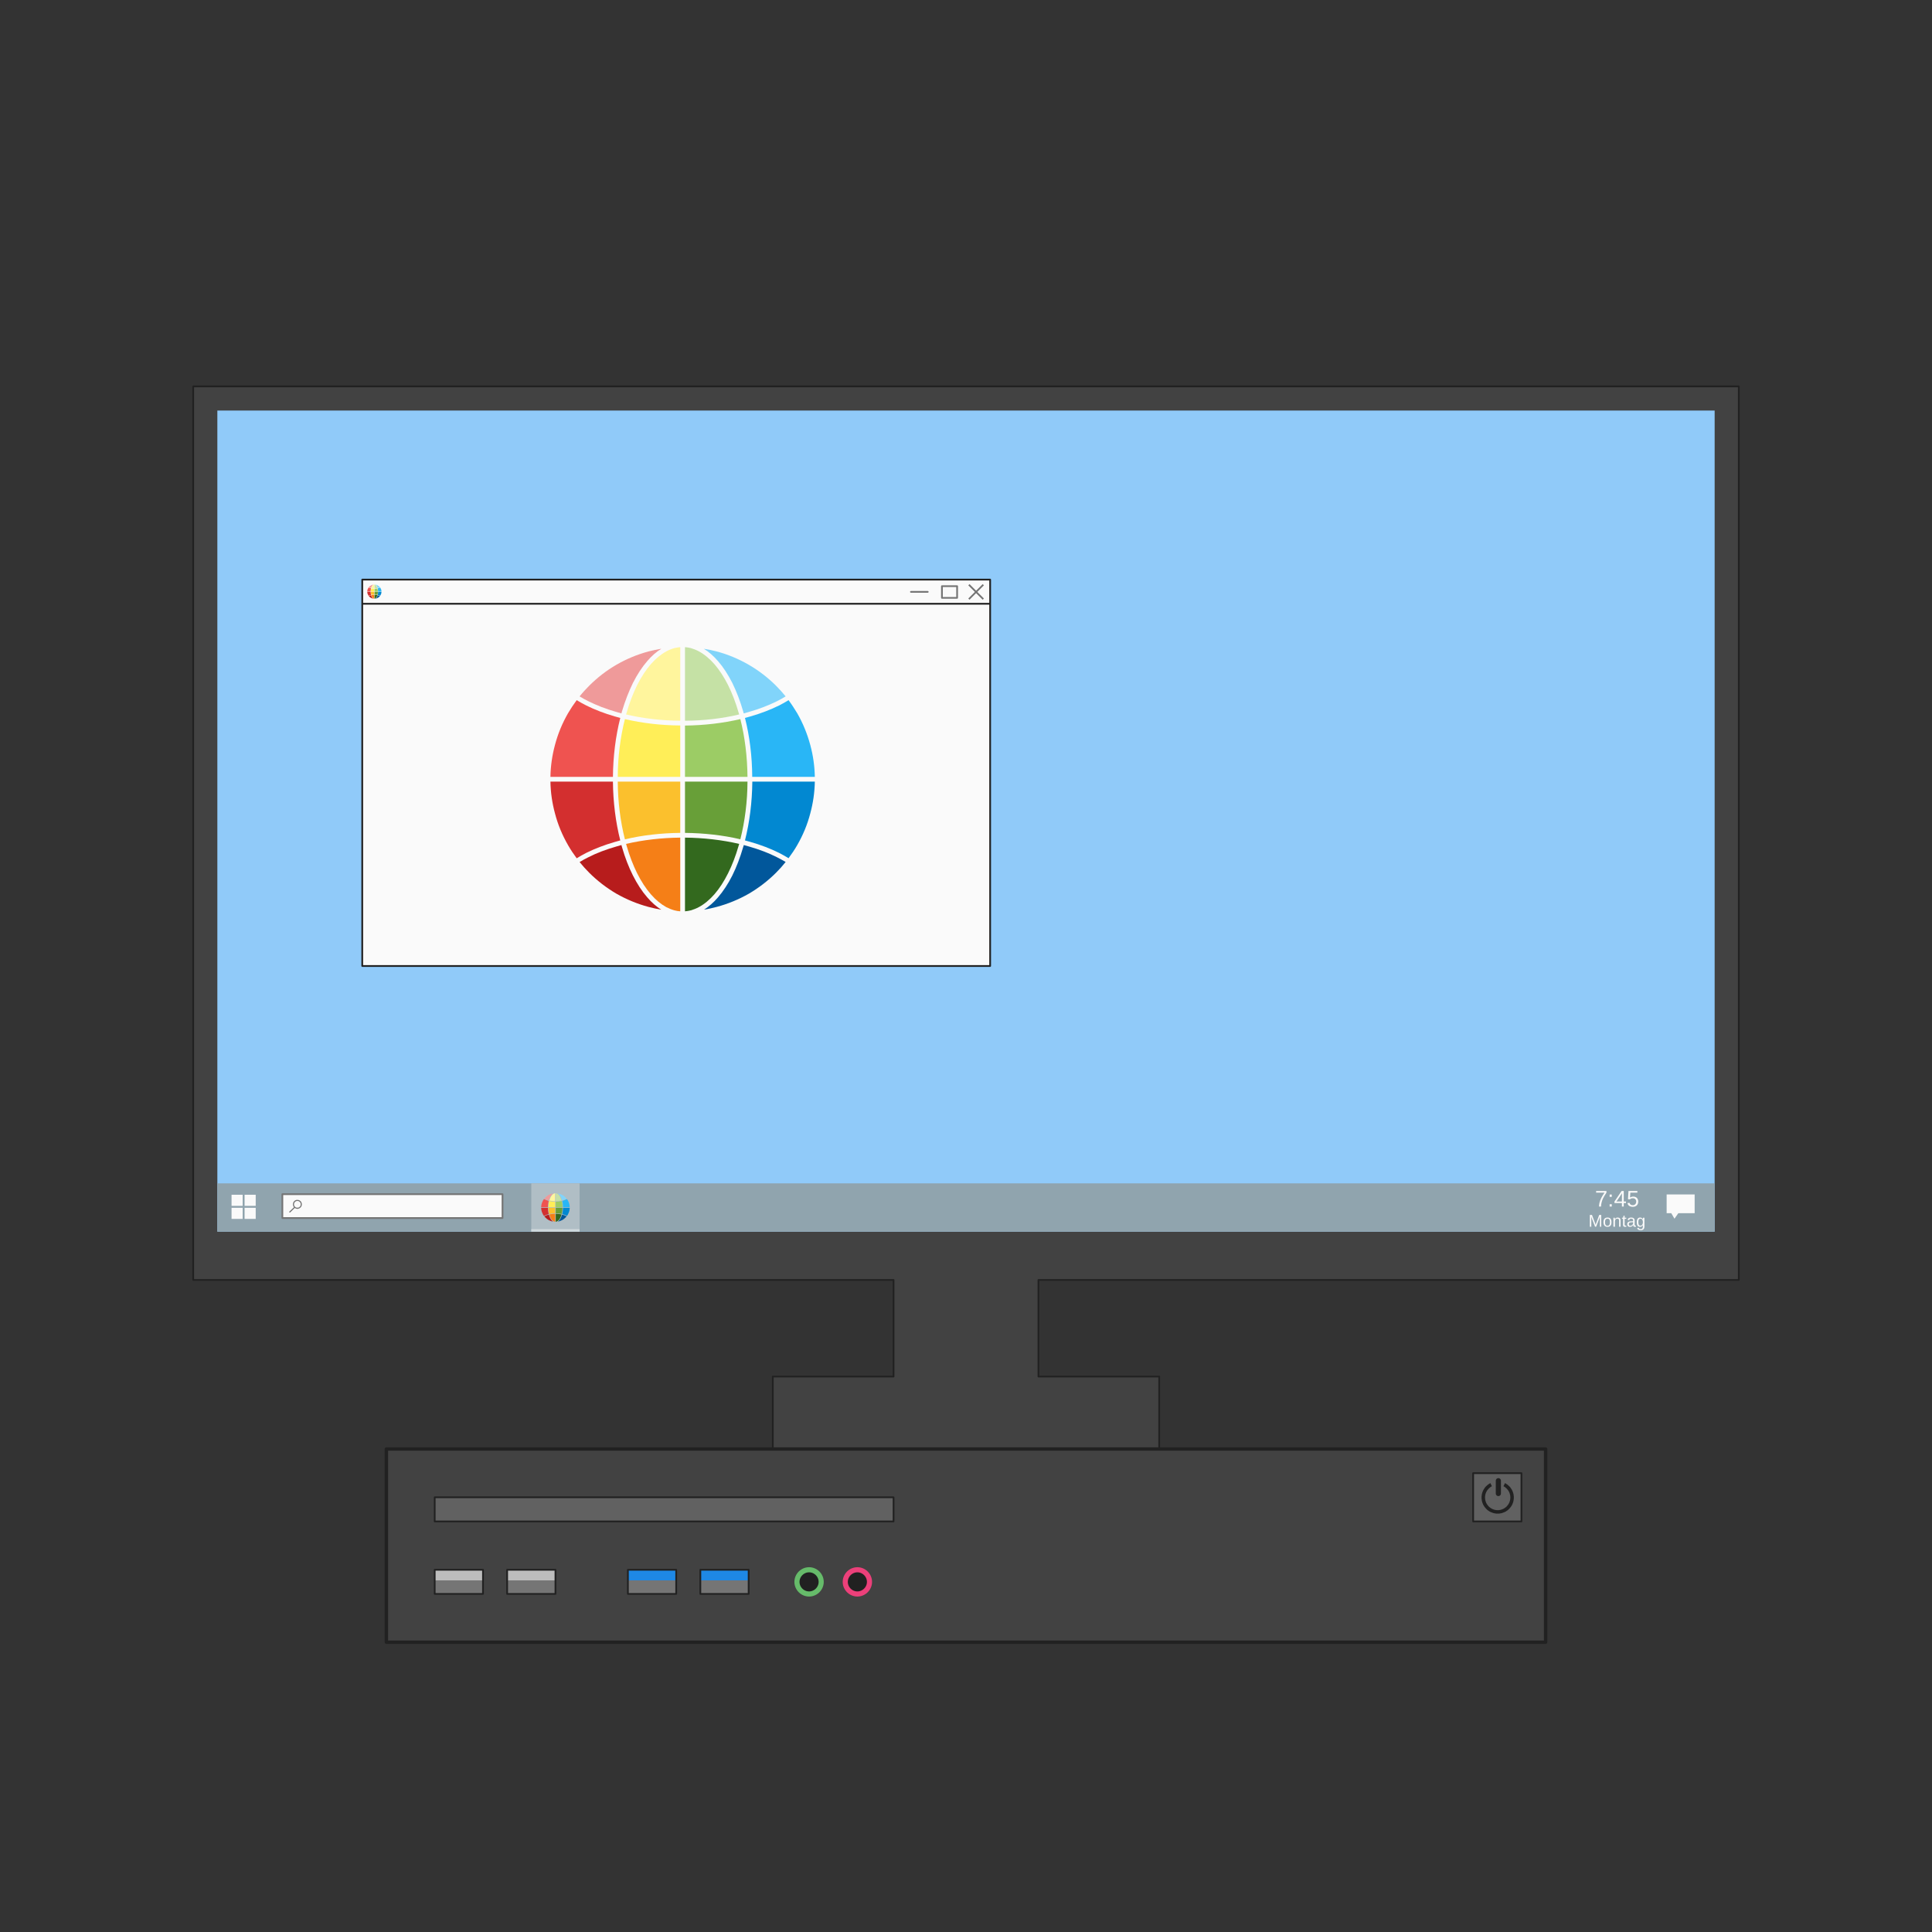 <?xml version="1.0" encoding="UTF-8"?>
<!DOCTYPE svg PUBLIC "-//W3C//DTD SVG 1.1//EN" "http://www.w3.org/Graphics/SVG/1.1/DTD/svg11.dtd">
<svg version="1.2" width="200mm" height="200mm" viewBox="0 0 20000 20000" preserveAspectRatio="xMidYMid" fill-rule="evenodd" stroke-width="28.222" stroke-linejoin="round" xmlns="http://www.w3.org/2000/svg" xmlns:ooo="http://xml.openoffice.org/svg/export" xmlns:xlink="http://www.w3.org/1999/xlink" xmlns:presentation="http://sun.com/xmlns/staroffice/presentation" xmlns:smil="http://www.w3.org/2001/SMIL20/" xmlns:anim="urn:oasis:names:tc:opendocument:xmlns:animation:1.0" xml:space="preserve">
 <rect x="0" y="0" width="20000" height="20000" fill="#333333" stroke="none"/>
 <defs class="ClipPathGroup">
  <clipPath id="presentation_clip_path" clipPathUnits="userSpaceOnUse">
   <rect x="0" y="0" width="20000" height="20000"/>
  </clipPath>
  <clipPath id="presentation_clip_path_shrink" clipPathUnits="userSpaceOnUse">
   <rect x="20" y="20" width="19960" height="19960"/>
  </clipPath>
 </defs>
 <defs class="TextShapeIndex">
  <g ooo:slide="id1" ooo:id-list="id3 id4 id5 id6 id7 id8 id9 id10 id11 id12 id13 id14 id15 id16 id17 id18 id19 id20 id21 id22 id23 id24 id25 id26 id27 id28 id29 id30 id31 id32 id33 id34 id35 id36 id37 id38 id39 id40 id41 id42 id43 id44 id45 id46 id47 id48 id49 id50 id51 id52"/>
 </defs>
 <defs class="EmbeddedBulletChars">
  <g id="bullet-char-template-57356" transform="scale(0,-0)">
   <path d="M 580,1141 L 1163,571 580,0 -4,571 580,1141 Z"/>
  </g>
  <g id="bullet-char-template-57354" transform="scale(0,-0)">
   <path d="M 8,1128 L 1137,1128 1137,0 8,0 8,1128 Z"/>
  </g>
  <g id="bullet-char-template-10146" transform="scale(0,-0)">
   <path d="M 174,0 L 602,739 174,1481 1456,739 174,0 Z M 1358,739 L 309,1346 659,739 1358,739 Z"/>
  </g>
  <g id="bullet-char-template-10132" transform="scale(0,-0)">
   <path d="M 2015,739 L 1276,0 717,0 1260,543 174,543 174,936 1260,936 717,1481 1274,1481 2015,739 Z"/>
  </g>
  <g id="bullet-char-template-10007" transform="scale(0,-0)">
   <path d="M 0,-2 C -7,14 -16,27 -25,37 L 356,567 C 262,823 215,952 215,954 215,979 228,992 255,992 264,992 276,990 289,987 310,991 331,999 354,1012 L 381,999 492,748 772,1049 836,1024 860,1049 C 881,1039 901,1025 922,1006 886,937 835,863 770,784 769,783 710,716 594,584 L 774,223 C 774,196 753,168 711,139 L 727,119 C 717,90 699,76 672,76 641,76 570,178 457,381 L 164,-76 C 142,-110 111,-127 72,-127 30,-127 9,-110 8,-76 1,-67 -2,-52 -2,-32 -2,-23 -1,-13 0,-2 Z"/>
  </g>
  <g id="bullet-char-template-10004" transform="scale(0,-0)">
   <path d="M 285,-33 C 182,-33 111,30 74,156 52,228 41,333 41,471 41,549 55,616 82,672 116,743 169,778 240,778 293,778 328,747 346,684 L 369,508 C 377,444 397,411 428,410 L 1163,1116 C 1174,1127 1196,1133 1229,1133 1271,1133 1292,1118 1292,1087 L 1292,965 C 1292,929 1282,901 1262,881 L 442,47 C 390,-6 338,-33 285,-33 Z"/>
  </g>
  <g id="bullet-char-template-9679" transform="scale(0,-0)">
   <path d="M 813,0 C 632,0 489,54 383,161 276,268 223,411 223,592 223,773 276,916 383,1023 489,1130 632,1184 813,1184 992,1184 1136,1130 1245,1023 1353,916 1407,772 1407,592 1407,412 1353,268 1245,161 1136,54 992,0 813,0 Z"/>
  </g>
  <g id="bullet-char-template-8226" transform="scale(0,-0)">
   <path d="M 346,457 C 273,457 209,483 155,535 101,586 74,649 74,723 74,796 101,859 155,911 209,963 273,989 346,989 419,989 480,963 531,910 582,859 608,796 608,723 608,648 583,586 532,535 482,483 420,457 346,457 Z"/>
  </g>
  <g id="bullet-char-template-8211" transform="scale(0,-0)">
   <path d="M -4,459 L 1135,459 1135,606 -4,606 -4,459 Z"/>
  </g>
  <g id="bullet-char-template-61548" transform="scale(0,-0)">
   <path d="M 173,740 C 173,903 231,1043 346,1159 462,1274 601,1332 765,1332 928,1332 1067,1274 1183,1159 1299,1043 1357,903 1357,740 1357,577 1299,437 1183,322 1067,206 928,148 765,148 601,148 462,206 346,322 231,437 173,577 173,740 Z"/>
  </g>
 </defs>
 <g>
  <g id="id2" class="Master_Slide">
   <g id="bg-id2" class="Background"/>
   <g id="bo-id2" class="BackgroundObjects"/>
  </g>
 </g>
 <g class="SlideGroup">
  <g>
   <g id="container-id1">
    <g id="id1" class="Slide" clip-path="url(#presentation_clip_path)">
     <g class="Page">
      <g class="com.sun.star.drawing.PolyPolygonShape">
       <g id="id3">
        <rect class="BoundingBox" stroke="none" fill="none" x="1991" y="3990" width="16019" height="11020"/>
        <path fill="rgb(66,66,66)" stroke="none" d="M 2000,13250 L 2000,4000 18000,4000 18000,13250 10750,13250 10750,14250 12000,14250 12000,15000 8000,15000 8000,14250 9250,14250 9250,13250 2000,13250 Z"/>
        <path fill="none" stroke="rgb(33,33,33)" stroke-width="18" stroke-linejoin="round" d="M 2000,13250 L 2000,4000 18000,4000 18000,13250 10750,13250 10750,14250 12000,14250 12000,15000 8000,15000 8000,14250 9250,14250 9250,13250 2000,13250 Z"/>
       </g>
      </g>
      <g class="com.sun.star.drawing.CustomShape">
       <g id="id4">
        <rect class="BoundingBox" stroke="none" fill="none" x="2250" y="4250" width="15501" height="8501"/>
        <path fill="rgb(144,202,249)" stroke="none" d="M 10000,12750 L 2250,12750 2250,4250 17750,4250 17750,12750 10000,12750 Z"/>
       </g>
      </g>
      <g class="com.sun.star.drawing.CustomShape">
       <g id="id5">
        <rect class="BoundingBox" stroke="none" fill="none" x="2250" y="12250" width="15501" height="501"/>
        <path fill="rgb(144,164,174)" stroke="none" d="M 10000,12750 L 2250,12750 2250,12250 17750,12250 17750,12750 10000,12750 Z"/>
       </g>
      </g>
      <g class="Group">
       <g class="com.sun.star.drawing.CustomShape">
        <g id="id6">
         <rect class="BoundingBox" stroke="none" fill="none" x="2397" y="12503" width="116" height="116"/>
         <path fill="rgb(250,250,250)" stroke="none" d="M 2455,12618 L 2397,12618 2397,12503 2512,12503 2512,12618 2455,12618 Z"/>
        </g>
       </g>
       <g class="com.sun.star.drawing.CustomShape">
        <g id="id7">
         <rect class="BoundingBox" stroke="none" fill="none" x="2532" y="12503" width="116" height="116"/>
         <path fill="rgb(250,250,250)" stroke="none" d="M 2590,12618 L 2532,12618 2532,12503 2647,12503 2647,12618 2590,12618 Z"/>
        </g>
       </g>
       <g class="com.sun.star.drawing.CustomShape">
        <g id="id8">
         <rect class="BoundingBox" stroke="none" fill="none" x="2397" y="12368" width="116" height="116"/>
         <path fill="rgb(250,250,250)" stroke="none" d="M 2455,12483 L 2397,12483 2397,12368 2512,12368 2512,12483 2455,12483 Z"/>
        </g>
       </g>
       <g class="com.sun.star.drawing.CustomShape">
        <g id="id9">
         <rect class="BoundingBox" stroke="none" fill="none" x="2532" y="12368" width="116" height="116"/>
         <path fill="rgb(250,250,250)" stroke="none" d="M 2590,12483 L 2532,12483 2532,12368 2647,12368 2647,12483 2590,12483 Z"/>
        </g>
       </g>
      </g>
      <g class="com.sun.star.drawing.CustomShape">
       <g id="id10">
        <rect class="BoundingBox" stroke="none" fill="none" x="2914" y="12353" width="2298" height="266"/>
        <path fill="rgb(250,250,250)" stroke="none" d="M 4063,12609 L 2923,12609 2923,12362 5202,12362 5202,12609 4063,12609 Z"/>
        <path fill="none" stroke="rgb(117,117,117)" stroke-width="18" stroke-linejoin="round" d="M 4063,12609 L 2923,12609 2923,12362 5202,12362 5202,12609 4063,12609 Z"/>
       </g>
      </g>
      <g class="com.sun.star.drawing.ClosedBezierShape">
       <g id="id11">
        <rect class="BoundingBox" stroke="none" fill="none" x="2994" y="12420" width="132" height="134"/>
        <path fill="rgb(117,117,117)" stroke="none" d="M 3123,12479 C 3122,12483 3121,12487 3119,12490 3117,12494 3114,12497 3111,12500 3108,12503 3105,12505 3102,12507 3098,12509 3094,12511 3090,12512 3087,12513 3083,12514 3078,12514 3074,12514 3070,12513 3066,12512 3063,12511 3059,12509 3055,12507 3054,12507 3053,12506 3051,12505 L 3004,12551 C 3003,12551 3002,12552 3001,12552 3000,12552 2999,12552 2998,12552 2997,12552 2996,12551 2996,12550 2995,12550 2995,12549 2994,12548 2994,12547 2994,12546 2994,12545 2995,12544 2995,12543 2996,12542 L 3043,12497 C 3041,12495 3040,12493 3038,12490 3036,12487 3035,12483 3034,12479 3033,12475 3032,12471 3032,12467 3032,12463 3033,12459 3034,12455 3035,12451 3036,12448 3038,12444 3040,12440 3043,12437 3046,12434 3049,12432 3052,12429 3055,12427 3059,12425 3063,12423 3066,12422 3070,12421 3074,12421 3078,12421 3083,12421 3087,12421 3090,12422 3094,12423 3098,12425 3102,12427 3105,12429 3108,12432 3111,12434 3114,12437 3117,12440 3119,12444 3121,12448 3122,12451 3123,12455 3124,12459 3125,12463 3125,12467 3125,12471 3124,12475 3123,12479 Z M 3103,12442 C 3101,12440 3099,12438 3096,12437 3093,12435 3090,12434 3088,12433 3085,12433 3082,12432 3078,12432 3075,12432 3072,12433 3069,12433 3066,12434 3064,12435 3061,12437 3058,12438 3056,12440 3054,12442 3052,12445 3050,12447 3048,12450 3047,12452 3045,12455 3045,12458 3044,12461 3043,12464 3043,12467 3043,12470 3044,12473 3045,12476 3045,12479 3047,12482 3048,12485 3050,12487 3052,12490 3054,12492 3056,12494 3058,12496 3061,12498 3064,12499 3066,12500 3069,12501 3072,12502 3075,12502 3078,12502 3082,12502 3085,12502 3088,12501 3090,12500 3093,12499 3096,12498 3099,12496 3101,12494 3103,12492 3105,12490 3107,12487 3109,12485 3110,12482 3111,12479 3112,12476 3113,12473 3113,12470 3113,12467 3113,12464 3113,12461 3112,12458 3111,12455 3110,12452 3109,12450 3107,12447 3105,12445 3103,12442 Z"/>
       </g>
      </g>
      <g class="Group">
       <g class="com.sun.star.drawing.ClosedBezierShape">
        <g id="id12">
         <rect class="BoundingBox" stroke="none" fill="none" x="16523" y="12329" width="108" height="163"/>
         <path fill="rgb(250,250,250)" stroke="none" d="M 16630,12346 C 16613,12371 16602,12391 16595,12405 16588,12419 16583,12433 16580,12447 16576,12461 16574,12475 16574,12490 L 16553,12490 C 16553,12470 16557,12448 16566,12425 16575,12402 16589,12376 16610,12346 L 16523,12346 16523,12329 16630,12329 16630,12346 Z"/>
        </g>
       </g>
       <g class="com.sun.star.drawing.ClosedBezierShape">
        <g id="id13">
         <rect class="BoundingBox" stroke="none" fill="none" x="16662" y="12366" width="25" height="126"/>
         <path fill="rgb(250,250,250)" stroke="none" d="M 16663,12390 C 16663,12382 16663,12374 16663,12366 16670,12366 16678,12366 16685,12366 16685,12374 16685,12382 16685,12390 16678,12390 16670,12390 16663,12390 Z M 16663,12490 C 16663,12482 16663,12474 16663,12466 16670,12466 16678,12466 16685,12466 16685,12474 16685,12482 16685,12490 16678,12490 16670,12490 16663,12490 Z"/>
        </g>
       </g>
       <g class="com.sun.star.drawing.ClosedBezierShape">
        <g id="id14">
         <rect class="BoundingBox" stroke="none" fill="none" x="16713" y="12329" width="120" height="163"/>
         <path fill="rgb(250,250,250)" stroke="none" d="M 16809,12454 L 16809,12490 16790,12490 16790,12454 16713,12454 16713,12438 16787,12329 16809,12329 16809,12438 16832,12438 16832,12454 16809,12454 Z M 16790,12352 C 16789,12353 16788,12355 16786,12358 16784,12362 16783,12364 16782,12366 L 16741,12427 16734,12436 16732,12438 16790,12438 16790,12352 Z"/>
        </g>
       </g>
       <g class="com.sun.star.drawing.ClosedBezierShape">
        <g id="id15">
         <rect class="BoundingBox" stroke="none" fill="none" x="16847" y="12329" width="114" height="165"/>
         <path fill="rgb(250,250,250)" stroke="none" d="M 16959,12438 C 16959,12455 16954,12468 16944,12478 16934,12488 16920,12493 16902,12493 16887,12493 16875,12489 16865,12483 16856,12476 16850,12467 16848,12454 L 16869,12452 C 16873,12468 16884,12476 16902,12476 16913,12476 16922,12473 16928,12466 16935,12459 16938,12450 16938,12438 16938,12428 16935,12420 16928,12413 16922,12407 16913,12404 16903,12404 16897,12404 16892,12405 16887,12406 16882,12408 16878,12411 16873,12415 L 16853,12415 16858,12329 16950,12329 16950,12346 16877,12346 16874,12397 C 16883,12391 16894,12387 16907,12387 16923,12387 16936,12392 16945,12401 16954,12411 16959,12423 16959,12438 Z"/>
        </g>
       </g>
       <g class="com.sun.star.drawing.ClosedBezierShape">
        <g id="id16">
         <rect class="BoundingBox" stroke="none" fill="none" x="16458" y="12577" width="120" height="123"/>
         <path fill="rgb(250,250,250)" stroke="none" d="M 16562,12699 L 16562,12618 C 16562,12609 16562,12600 16562,12592 16560,12602 16557,12610 16555,12616 L 16523,12699 16512,12699 16480,12616 16475,12601 16472,12592 16473,12602 16473,12618 16473,12699 16458,12699 16458,12577 16480,12577 16512,12662 C 16513,12665 16515,12669 16516,12672 16517,12676 16517,12679 16518,12681 16518,12679 16519,12675 16521,12670 16522,12666 16523,12663 16524,12662 L 16555,12577 16576,12577 16576,12699 16562,12699 Z"/>
        </g>
       </g>
       <g class="com.sun.star.drawing.ClosedBezierShape">
        <g id="id17">
         <rect class="BoundingBox" stroke="none" fill="none" x="16599" y="12604" width="85" height="98"/>
         <path fill="rgb(250,250,250)" stroke="none" d="M 16682,12652 C 16682,12668 16679,12681 16672,12688 16664,12696 16654,12700 16640,12700 16627,12700 16617,12696 16610,12688 16603,12680 16599,12668 16599,12652 16599,12620 16613,12604 16641,12604 16655,12604 16666,12608 16672,12616 16679,12624 16682,12636 16682,12652 Z M 16666,12652 C 16666,12639 16664,12630 16660,12624 16657,12619 16650,12616 16641,12616 16632,12616 16626,12619 16622,12624 16617,12630 16615,12640 16615,12652 16615,12664 16617,12673 16621,12680 16625,12686 16632,12689 16640,12689 16650,12689 16656,12686 16660,12680 16664,12674 16666,12665 16666,12652 Z"/>
        </g>
       </g>
       <g class="com.sun.star.drawing.ClosedBezierShape">
        <g id="id18">
         <rect class="BoundingBox" stroke="none" fill="none" x="16701" y="12604" width="77" height="96"/>
         <path fill="rgb(250,250,250)" stroke="none" d="M 16761,12699 L 16761,12640 C 16761,12633 16760,12629 16759,12625 16758,12622 16756,12619 16753,12618 16751,12616 16747,12616 16742,12616 16734,12616 16728,12618 16724,12623 16720,12628 16718,12636 16718,12645 L 16718,12699 16702,12699 16702,12626 C 16702,12615 16702,12608 16702,12606 L 16716,12606 C 16716,12606 16716,12607 16716,12608 16716,12609 16716,12611 16717,12612 16717,12614 16717,12617 16717,12622 L 16717,12622 C 16721,12615 16725,12611 16729,12608 16734,12605 16740,12604 16747,12604 16757,12604 16765,12607 16769,12612 16774,12617 16776,12625 16776,12637 L 16776,12699 16761,12699 Z"/>
        </g>
       </g>
       <g class="com.sun.star.drawing.ClosedBezierShape">
        <g id="id19">
         <rect class="BoundingBox" stroke="none" fill="none" x="16791" y="12584" width="47" height="118"/>
         <path fill="rgb(250,250,250)" stroke="none" d="M 16836,12698 C 16831,12700 16826,12700 16821,12700 16808,12700 16802,12693 16802,12679 L 16802,12617 16791,12617 16791,12606 16803,12606 16807,12585 16818,12585 16818,12606 16835,12606 16835,12617 16818,12617 16818,12676 C 16818,12680 16818,12683 16820,12685 16821,12687 16824,12688 16827,12688 16830,12688 16833,12688 16836,12687 L 16836,12698 Z"/>
        </g>
       </g>
       <g class="com.sun.star.drawing.ClosedBezierShape">
        <g id="id20">
         <rect class="BoundingBox" stroke="none" fill="none" x="16845" y="12604" width="92" height="98"/>
         <path fill="rgb(250,250,250)" stroke="none" d="M 16873,12700 C 16864,12700 16857,12698 16852,12693 16848,12688 16845,12681 16845,12673 16845,12663 16848,12656 16855,12651 16861,12646 16871,12643 16885,12643 L 16906,12642 16906,12637 C 16906,12629 16905,12624 16902,12621 16898,12617 16893,12616 16886,12616 16879,12616 16874,12617 16871,12619 16868,12622 16866,12625 16866,12631 L 16849,12629 C 16852,12612 16864,12604 16887,12604 16898,12604 16907,12607 16913,12612 16919,12617 16922,12625 16922,12635 L 16922,12675 C 16922,12680 16923,12683 16924,12685 16925,12688 16927,12689 16931,12689 16932,12689 16934,12689 16936,12688 L 16936,12698 C 16932,12699 16928,12700 16924,12700 16918,12700 16914,12698 16911,12695 16909,12692 16907,12687 16907,12681 L 16906,12681 C 16902,12688 16898,12693 16893,12696 16887,12699 16881,12700 16873,12700 Z M 16877,12689 C 16883,12689 16888,12687 16892,12685 16896,12682 16900,12679 16902,12674 16905,12670 16906,12665 16906,12661 L 16906,12653 16889,12653 C 16882,12653 16877,12654 16873,12656 16869,12657 16866,12659 16864,12662 16862,12665 16861,12668 16861,12673 16861,12678 16862,12682 16865,12685 16868,12687 16872,12689 16877,12689 Z"/>
        </g>
       </g>
       <g class="com.sun.star.drawing.ClosedBezierShape">
        <g id="id21">
         <rect class="BoundingBox" stroke="none" fill="none" x="16943" y="12604" width="82" height="133"/>
         <path fill="rgb(250,250,250)" stroke="none" d="M 16984,12735 C 16974,12735 16966,12733 16959,12729 16953,12725 16950,12720 16948,12712 L 16963,12710 C 16964,12714 16967,12718 16970,12720 16974,12722 16978,12724 16984,12724 17000,12724 17007,12715 17007,12697 L 17007,12682 17007,12682 C 17004,12688 17000,12692 16995,12695 16990,12698 16984,12700 16977,12700 16966,12700 16957,12696 16952,12688 16947,12681 16944,12669 16944,12652 16944,12636 16947,12624 16953,12616 16958,12608 16967,12604 16979,12604 16986,12604 16991,12606 16996,12609 17001,12612 17005,12616 17007,12621 L 17008,12621 C 17008,12620 17008,12617 17008,12613 17008,12608 17008,12606 17009,12606 L 17023,12606 C 17023,12609 17023,12615 17023,12625 L 17023,12696 C 17023,12722 17010,12735 16984,12735 Z M 17007,12652 C 17007,12645 17006,12638 17004,12633 17002,12627 16999,12623 16996,12620 16992,12617 16987,12616 16983,12616 16975,12616 16969,12619 16965,12624 16962,12630 16960,12639 16960,12652 16960,12665 16962,12674 16965,12680 16968,12685 16974,12688 16982,12688 16987,12688 16992,12687 16995,12684 16999,12681 17002,12677 17004,12671 17006,12666 17007,12660 17007,12652 Z"/>
        </g>
       </g>
      </g>
      <g class="com.sun.star.drawing.ClosedBezierShape">
       <g id="id22">
        <rect class="BoundingBox" stroke="none" fill="none" x="17253" y="12365" width="292" height="252"/>
        <path fill="rgb(250,250,250)" stroke="none" d="M 17253,12365 C 17253,12376 17253,12386 17253,12397 17253,12405 17253,12413 17253,12421 17253,12429 17253,12437 17253,12445 17253,12456 17253,12467 17253,12478 17253,12486 17253,12494 17253,12502 17253,12510 17253,12518 17253,12526 17253,12537 17253,12548 17253,12559 17269,12559 17285,12559 17301,12559 17312,12578 17323,12597 17334,12616 17347,12597 17360,12578 17374,12559 17390,12559 17406,12559 17422,12559 17434,12559 17447,12559 17459,12559 17471,12559 17483,12559 17495,12559 17511,12559 17527,12559 17543,12559 17543,12548 17543,12537 17543,12526 17543,12518 17543,12510 17543,12502 17543,12494 17543,12486 17543,12478 17543,12467 17543,12456 17543,12445 17543,12437 17543,12429 17543,12421 17543,12413 17543,12405 17543,12397 17543,12386 17543,12376 17543,12365 17527,12365 17511,12365 17495,12365 17483,12365 17471,12365 17459,12365 17447,12365 17434,12365 17422,12365 17406,12365 17390,12365 17374,12365 17361,12365 17349,12365 17337,12365 17325,12365 17313,12365 17301,12365 17285,12365 17269,12365 17253,12365 L 17253,12365 Z"/>
       </g>
      </g>
      <g class="com.sun.star.drawing.CustomShape">
       <g id="id23">
        <rect class="BoundingBox" stroke="none" fill="none" x="3982" y="14982" width="12037" height="2037"/>
        <path fill="rgb(66,66,66)" stroke="none" d="M 10000,17000 L 4000,17000 4000,15000 16000,15000 16000,17000 10000,17000 Z"/>
        <path fill="none" stroke="rgb(33,33,33)" stroke-width="35" stroke-linejoin="round" d="M 10000,17000 L 4000,17000 4000,15000 16000,15000 16000,17000 10000,17000 Z"/>
       </g>
      </g>
      <g class="Group">
       <g class="Group">
        <g class="com.sun.star.drawing.CustomShape">
         <g id="id24">
          <rect class="BoundingBox" stroke="none" fill="none" x="4500" y="16250" width="501" height="251"/>
          <path fill="rgb(117,117,117)" stroke="none" d="M 4750,16500 L 4500,16500 4500,16250 5000,16250 5000,16500 4750,16500 Z"/>
         </g>
        </g>
        <g class="com.sun.star.drawing.CustomShape">
         <g id="id25">
          <rect class="BoundingBox" stroke="none" fill="none" x="4500" y="16249" width="501" height="112"/>
          <path fill="rgb(189,189,189)" stroke="none" d="M 4750,16360 L 4500,16360 4500,16249 5000,16249 5000,16360 4750,16360 Z"/>
         </g>
        </g>
       </g>
       <g class="com.sun.star.drawing.CustomShape">
        <g id="id26">
         <rect class="BoundingBox" stroke="none" fill="none" x="4491" y="16241" width="519" height="269"/>
         <path fill="none" stroke="rgb(33,33,33)" stroke-width="18" stroke-linejoin="round" d="M 4750,16500 L 4500,16500 4500,16250 5000,16250 5000,16500 4750,16500 Z"/>
        </g>
       </g>
      </g>
      <g class="Group">
       <g class="Group">
        <g class="com.sun.star.drawing.CustomShape">
         <g id="id27">
          <rect class="BoundingBox" stroke="none" fill="none" x="5250" y="16250" width="501" height="251"/>
          <path fill="rgb(117,117,117)" stroke="none" d="M 5500,16500 L 5250,16500 5250,16250 5750,16250 5750,16500 5500,16500 Z"/>
         </g>
        </g>
        <g class="com.sun.star.drawing.CustomShape">
         <g id="id28">
          <rect class="BoundingBox" stroke="none" fill="none" x="5250" y="16249" width="501" height="112"/>
          <path fill="rgb(189,189,189)" stroke="none" d="M 5500,16360 L 5250,16360 5250,16249 5750,16249 5750,16360 5500,16360 Z"/>
         </g>
        </g>
       </g>
       <g class="com.sun.star.drawing.CustomShape">
        <g id="id29">
         <rect class="BoundingBox" stroke="none" fill="none" x="5241" y="16241" width="519" height="269"/>
         <path fill="none" stroke="rgb(33,33,33)" stroke-width="18" stroke-linejoin="round" d="M 5500,16500 L 5250,16500 5250,16250 5750,16250 5750,16500 5500,16500 Z"/>
        </g>
       </g>
      </g>
      <g class="Group">
       <g class="com.sun.star.drawing.CustomShape">
        <g id="id30">
         <rect class="BoundingBox" stroke="none" fill="none" x="6500" y="16250" width="501" height="251"/>
         <path fill="rgb(117,117,117)" stroke="none" d="M 6750,16500 L 6500,16500 6500,16250 7000,16250 7000,16500 6750,16500 Z"/>
        </g>
       </g>
       <g class="com.sun.star.drawing.CustomShape">
        <g id="id31">
         <rect class="BoundingBox" stroke="none" fill="none" x="6500" y="16249" width="501" height="112"/>
         <path fill="rgb(30,136,229)" stroke="none" d="M 6750,16360 L 6500,16360 6500,16249 7000,16249 7000,16360 6750,16360 Z"/>
        </g>
       </g>
       <g class="com.sun.star.drawing.CustomShape">
        <g id="id32">
         <rect class="BoundingBox" stroke="none" fill="none" x="6491" y="16241" width="519" height="269"/>
         <path fill="none" stroke="rgb(33,33,33)" stroke-width="18" stroke-linejoin="round" d="M 6750,16500 L 6500,16500 6500,16250 7000,16250 7000,16500 6750,16500 Z"/>
        </g>
       </g>
      </g>
      <g class="Group">
       <g class="com.sun.star.drawing.CustomShape">
        <g id="id33">
         <rect class="BoundingBox" stroke="none" fill="none" x="7250" y="16250" width="501" height="251"/>
         <path fill="rgb(117,117,117)" stroke="none" d="M 7500,16500 L 7250,16500 7250,16250 7750,16250 7750,16500 7500,16500 Z"/>
        </g>
       </g>
       <g class="com.sun.star.drawing.CustomShape">
        <g id="id34">
         <rect class="BoundingBox" stroke="none" fill="none" x="7250" y="16249" width="501" height="112"/>
         <path fill="rgb(30,136,229)" stroke="none" d="M 7500,16360 L 7250,16360 7250,16249 7750,16249 7750,16360 7500,16360 Z"/>
        </g>
       </g>
       <g class="com.sun.star.drawing.CustomShape">
        <g id="id35">
         <rect class="BoundingBox" stroke="none" fill="none" x="7241" y="16241" width="519" height="269"/>
         <path fill="none" stroke="rgb(33,33,33)" stroke-width="18" stroke-linejoin="round" d="M 7500,16500 L 7250,16500 7250,16250 7750,16250 7750,16500 7500,16500 Z"/>
        </g>
       </g>
      </g>
      <g class="Group">
       <g class="com.sun.star.drawing.CustomShape">
        <g id="id36">
         <rect class="BoundingBox" stroke="none" fill="none" x="15241" y="15241" width="519" height="519"/>
         <path fill="rgb(97,97,97)" stroke="none" d="M 15500,15750 L 15250,15750 15250,15250 15750,15250 15750,15750 15500,15750 Z"/>
         <path fill="none" stroke="rgb(33,33,33)" stroke-width="18" stroke-linejoin="round" d="M 15500,15750 L 15250,15750 15250,15250 15750,15250 15750,15750 15500,15750 Z"/>
        </g>
       </g>
       <g class="com.sun.star.drawing.CustomShape">
        <g id="id37">
         <rect class="BoundingBox" stroke="none" fill="none" x="15337" y="15353" width="336" height="317"/>
         <path fill="rgb(33,33,33)" stroke="none" d="M 15428,15353 L 15421,15357 15414,15362 15407,15366 15400,15371 15394,15377 15388,15382 15382,15388 15376,15394 15371,15401 15366,15408 15362,15415 15357,15422 15354,15429 15350,15437 15347,15445 15344,15453 15342,15461 15340,15469 15339,15477 15338,15485 15337,15493 15337,15502 15337,15510 15338,15518 15339,15527 15340,15535 15342,15543 15344,15551 15347,15559 15350,15567 15353,15574 15357,15582 15361,15589 15366,15596 15371,15603 15376,15609 15382,15616 15387,15621 15393,15627 15400,15633 15406,15638 15413,15642 15420,15647 15428,15651 15435,15654 15443,15657 15451,15660 15459,15663 15467,15665 15475,15666 15483,15668 15492,15669 15500,15669 15508,15669 15516,15669 15525,15668 15533,15666 15541,15665 15549,15663 15557,15660 15565,15657 15573,15654 15580,15651 15588,15647 15595,15642 15602,15638 15608,15633 15615,15627 15621,15621 15626,15616 15632,15609 15637,15603 15642,15596 15647,15589 15651,15582 15655,15574 15658,15567 15661,15559 15664,15551 15666,15543 15668,15535 15669,15527 15670,15518 15671,15510 15671,15502 15671,15493 15670,15485 15669,15477 15668,15469 15666,15461 15664,15453 15661,15445 15658,15437 15654,15429 15651,15422 15646,15415 15642,15408 15637,15401 15632,15394 15626,15388 15620,15382 15614,15377 15608,15371 15601,15366 15594,15362 15587,15357 15580,15353 15564,15385 15569,15388 15575,15392 15580,15395 15585,15399 15590,15404 15595,15408 15600,15413 15604,15418 15608,15423 15612,15428 15616,15434 15619,15439 15622,15445 15625,15451 15627,15457 15629,15463 15631,15469 15632,15476 15634,15482 15634,15489 15635,15495 15635,15502 15635,15508 15634,15515 15634,15521 15632,15528 15631,15534 15629,15540 15627,15547 15625,15553 15622,15559 15619,15565 15616,15570 15612,15576 15608,15581 15604,15586 15600,15591 15596,15596 15591,15600 15586,15604 15581,15608 15575,15612 15570,15615 15564,15619 15558,15621 15552,15624 15546,15626 15540,15628 15533,15630 15527,15631 15520,15632 15514,15633 15507,15633 15501,15633 15494,15633 15488,15632 15481,15631 15475,15630 15468,15628 15462,15626 15456,15624 15450,15621 15444,15619 15438,15615 15433,15612 15427,15608 15422,15604 15417,15600 15412,15596 15408,15591 15404,15586 15400,15581 15396,15576 15392,15570 15389,15565 15386,15559 15383,15553 15381,15547 15379,15540 15377,15534 15376,15528 15374,15521 15374,15515 15373,15508 15373,15502 15373,15495 15374,15489 15374,15482 15376,15476 15377,15469 15379,15463 15381,15457 15383,15451 15386,15445 15389,15439 15392,15434 15396,15428 15400,15423 15404,15418 15408,15413 15413,15408 15418,15404 15423,15399 15428,15395 15433,15392 15439,15388 15444,15385 15428,15353 Z"/>
        </g>
       </g>
       <g class="com.sun.star.drawing.LineShape">
        <g id="id38">
         <rect class="BoundingBox" stroke="none" fill="none" x="15484" y="15301" width="55" height="188"/>
         <path fill="none" stroke="rgb(33,33,33)" stroke-width="53" stroke-linejoin="round" stroke-linecap="round" d="M 15511,15461 L 15511,15328"/>
        </g>
       </g>
      </g>
      <g class="com.sun.star.drawing.CustomShape">
       <g id="id39">
        <rect class="BoundingBox" stroke="none" fill="none" x="3741" y="5991" width="6519" height="4019"/>
        <path fill="rgb(250,250,250)" stroke="none" d="M 7000,10000 L 3750,10000 3750,6000 10250,6000 10250,10000 7000,10000 Z"/>
        <path fill="none" stroke="rgb(33,33,33)" stroke-width="18" stroke-linejoin="round" d="M 7000,10000 L 3750,10000 3750,6000 10250,6000 10250,10000 7000,10000 Z"/>
       </g>
      </g>
      <g class="Graphic">
       <g id="id40">
        <rect class="BoundingBox" stroke="none" fill="none" x="4750" y="5750" width="4634" height="4634"/>
        <path fill="rgb(211,47,47)" stroke="none" d="M 5745,8420 C 5716,8313 5700,8203 5698,8091 L 6345,8091 C 6347,8303 6373,8511 6421,8700 6402,8705 6382,8711 6364,8716 6256,8747 6158,8785 6071,8828 6035,8846 6001,8865 5970,8885 5938,8842 5908,8797 5881,8750 5821,8646 5775,8536 5745,8420 L 5745,8420 5745,8420 Z"/>
        <path fill="rgb(183,28,28)" stroke="none" d="M 6099,9034 C 6064,8999 6031,8962 6000,8924 6029,8906 6060,8889 6093,8873 6177,8830 6273,8794 6377,8764 6396,8758 6414,8753 6433,8748 6435,8755 6437,8763 6439,8770 6470,8877 6508,8976 6552,9063 6596,9150 6645,9226 6700,9289 6746,9343 6795,9385 6845,9417 6800,9409 6756,9400 6712,9388 6597,9357 6486,9311 6382,9252 6278,9191 6183,9118 6099,9034 L 6099,9034 6099,9034 Z"/>
        <path fill="rgb(1,87,155)" stroke="none" d="M 7420,9388 C 7377,9400 7332,9409 7288,9417 7338,9385 7387,9343 7433,9289 7487,9226 7537,9150 7581,9063 7624,8976 7662,8877 7693,8770 7695,8763 7697,8755 7700,8748 7719,8753 7738,8758 7757,8764 7861,8794 7956,8830 8041,8873 8073,8889 8104,8906 8133,8923 8102,8962 8069,8999 8034,9034 7950,9118 7855,9191 7751,9252 7647,9311 7536,9357 7420,9388 L 7420,9388 7420,9388 Z"/>
        <path fill="rgb(2,136,209)" stroke="none" d="M 8252,8750 C 8225,8797 8195,8841 8163,8884 8132,8865 8098,8846 8063,8828 7976,8785 7878,8747 7770,8716 7751,8711 7732,8705 7712,8700 7760,8511 7786,8303 7788,8091 L 8435,8091 C 8433,8203 8417,8313 8388,8420 8358,8536 8312,8646 8252,8750 L 8252,8750 8252,8750 Z"/>
        <path fill="rgb(41,182,246)" stroke="none" d="M 8388,7712 C 8417,7819 8433,7930 8435,8042 L 7787,8042 C 7786,7829 7760,7621 7712,7432 7731,7427 7751,7422 7770,7416 7877,7385 7976,7347 8063,7304 8098,7286 8132,7268 8163,7248 8195,7291 8224,7336 8252,7382 8312,7486 8357,7597 8388,7712 L 8388,7712 8388,7712 Z"/>
        <path fill="rgb(129,212,250)" stroke="none" d="M 8034,7099 C 8069,7134 8102,7171 8133,7209 8104,7227 8073,7244 8041,7260 7956,7302 7860,7339 7756,7369 7737,7375 7718,7380 7699,7385 7697,7377 7695,7370 7693,7363 7662,7256 7624,7158 7581,7070 7537,6983 7487,6906 7433,6844 7386,6790 7337,6747 7286,6716 7332,6723 7376,6733 7420,6744 7536,6775 7646,6821 7750,6881 7854,6941 7950,7015 8034,7099 L 8034,7099 8034,7099 Z"/>
        <path fill="rgb(239,154,154)" stroke="none" d="M 6712,6744 C 6756,6733 6801,6723 6846,6716 6795,6747 6746,6790 6700,6844 6646,6906 6596,6983 6552,7070 6509,7158 6471,7256 6439,7363 6437,7370 6436,7377 6433,7385 6414,7380 6396,7374 6377,7369 6273,7339 6177,7302 6093,7260 6060,7244 6029,7227 6000,7209 6031,7170 6064,7134 6099,7099 6183,7015 6278,6941 6382,6881 6486,6821 6597,6775 6712,6744 L 6712,6744 6712,6744 Z"/>
        <path fill="rgb(239,83,80)" stroke="none" d="M 5881,7382 C 5908,7336 5938,7291 5970,7248 6001,7267 6035,7286 6071,7304 6158,7347 6256,7385 6363,7416 6382,7422 6402,7427 6421,7432 6373,7621 6347,7829 6345,8042 L 5698,8042 C 5700,7930 5716,7819 5745,7712 5775,7597 5821,7486 5881,7382 L 5881,7382 5881,7382 Z"/>
        <path fill="rgb(245,127,23)" stroke="none" d="M 6487,8756 C 6485,8749 6483,8743 6481,8736 6657,8695 6848,8673 7042,8671 L 7042,9434 C 7022,9433 7002,9429 6982,9424 6953,9416 6926,9405 6898,9391 6842,9360 6788,9316 6737,9257 6685,9197 6638,9124 6596,9041 6554,8956 6517,8861 6487,8756 L 6487,8756 6487,8756 Z"/>
        <path fill="rgb(255,238,88)" stroke="none" d="M 7042,7510 L 7042,8042 6395,8042 C 6396,7833 6422,7629 6469,7444 6648,7486 6843,7509 7042,7510 L 7042,7510 7042,7510 Z"/>
        <path fill="rgb(251,192,45)" stroke="none" d="M 6469,8689 C 6422,8503 6396,8299 6395,8091 L 7042,8091 7042,8622 C 6843,8624 6648,8646 6469,8689 L 6469,8689 6469,8689 Z"/>
        <path fill="rgb(255,245,157)" stroke="none" d="M 7042,6699 L 7042,7461 C 6847,7460 6657,7437 6481,7396 6483,7390 6485,7383 6487,7377 6517,7272 6554,7177 6596,7092 6638,7009 6685,6936 6737,6876 6788,6818 6842,6773 6898,6743 6925,6728 6953,6717 6982,6709 7002,6704 7022,6701 7042,6699 L 7042,6699 7042,6699 Z"/>
        <path fill="rgb(51,105,30)" stroke="none" d="M 7151,9424 C 7131,9429 7111,9432 7091,9434 L 7091,8671 C 7285,8673 7476,8695 7652,8736 7650,8743 7648,8749 7646,8756 7616,8860 7579,8956 7537,9040 7495,9124 7448,9197 7396,9257 7345,9315 7291,9360 7235,9390 7207,9405 7179,9416 7151,9424 L 7151,9424 7151,9424 Z"/>
        <path fill="rgb(156,204,101)" stroke="none" d="M 7664,7444 C 7711,7629 7736,7834 7738,8042 L 7091,8042 7091,7511 C 7289,7509 7485,7486 7664,7444 L 7664,7444 7664,7444 Z"/>
        <path fill="rgb(104,159,56)" stroke="none" d="M 7091,8622 L 7091,8091 7738,8091 C 7737,8299 7711,8503 7664,8688 7485,8646 7289,8624 7091,8622 L 7091,8622 7091,8622 Z"/>
        <path fill="rgb(197,225,165)" stroke="none" d="M 7646,7377 C 7648,7384 7650,7390 7652,7396 7476,7438 7285,7460 7091,7461 L 7091,6699 C 7111,6701 7131,6704 7151,6709 7179,6717 7207,6728 7235,6743 7291,6773 7345,6818 7396,6876 7448,6936 7495,7009 7537,7092 7579,7177 7616,7272 7646,7377 L 7646,7377 7646,7377 Z"/>
       </g>
      </g>
      <g class="com.sun.star.drawing.LineShape">
       <g id="id41">
        <rect class="BoundingBox" stroke="none" fill="none" x="3741" y="6241" width="6519" height="19"/>
        <path fill="none" stroke="rgb(33,33,33)" stroke-width="18" stroke-linejoin="round" d="M 3750,6250 L 10250,6250"/>
       </g>
      </g>
      <g class="Group">
       <g class="com.sun.star.drawing.LineShape">
        <g id="id42">
         <rect class="BoundingBox" stroke="none" fill="none" x="10021" y="6044" width="168" height="168"/>
         <path fill="none" stroke="rgb(117,117,117)" stroke-width="18" stroke-linejoin="round" d="M 10030,6053 L 10179,6202"/>
        </g>
       </g>
       <g class="com.sun.star.drawing.LineShape">
        <g id="id43">
         <rect class="BoundingBox" stroke="none" fill="none" x="10020" y="6044" width="169" height="168"/>
         <path fill="none" stroke="rgb(117,117,117)" stroke-width="18" stroke-linejoin="round" d="M 10179,6053 L 10030,6202"/>
        </g>
       </g>
      </g>
      <g class="com.sun.star.drawing.CustomShape">
       <g id="id44">
        <rect class="BoundingBox" stroke="none" fill="none" x="9742" y="6059" width="176" height="140"/>
        <path fill="none" stroke="rgb(117,117,117)" stroke-width="18" stroke-linejoin="round" d="M 9830,6189 L 9751,6189 9751,6068 9908,6068 9908,6189 9830,6189 Z"/>
       </g>
      </g>
      <g class="com.sun.star.drawing.LineShape">
       <g id="id45">
        <rect class="BoundingBox" stroke="none" fill="none" x="9421" y="6118" width="193" height="19"/>
        <path fill="none" stroke="rgb(117,117,117)" stroke-width="18" stroke-linejoin="round" stroke-linecap="round" d="M 9430,6127 L 9604,6127"/>
       </g>
      </g>
      <g class="Graphic">
       <g id="id46">
        <rect class="BoundingBox" stroke="none" fill="none" x="3751" y="6000" width="250" height="250"/>
        <path fill="rgb(211,47,47)" stroke="none" d="M 3804,6144 C 3803,6138 3802,6132 3802,6126 L 3837,6126 C 3837,6137 3838,6148 3841,6159 3840,6159 3839,6159 3838,6159 3832,6161 3827,6163 3822,6165 3820,6166 3818,6167 3817,6168 3815,6166 3813,6164 3812,6161 3809,6156 3806,6150 3804,6144 L 3804,6144 3804,6144 Z"/>
        <path fill="rgb(183,28,28)" stroke="none" d="M 3823,6176 C 3822,6175 3820,6173 3818,6171 3820,6170 3821,6169 3823,6168 3828,6166 3833,6164 3838,6162 3839,6162 3840,6161 3841,6161 3842,6162 3842,6162 3842,6162 3843,6168 3845,6173 3848,6178 3850,6183 3853,6187 3856,6190 3858,6193 3861,6195 3864,6197 3861,6197 3859,6196 3856,6196 3850,6194 3844,6191 3839,6188 3833,6185 3828,6181 3823,6176 L 3823,6176 3823,6176 Z"/>
        <path fill="rgb(1,87,155)" stroke="none" d="M 3895,6196 C 3892,6196 3890,6197 3887,6197 3890,6195 3893,6193 3895,6190 3898,6187 3901,6183 3903,6178 3905,6173 3908,6168 3909,6162 3909,6162 3909,6162 3910,6161 3911,6161 3912,6162 3913,6162 3918,6164 3923,6166 3928,6168 3930,6169 3931,6170 3933,6171 3931,6173 3929,6175 3928,6176 3923,6181 3918,6185 3912,6188 3907,6191 3901,6194 3895,6196 L 3895,6196 3895,6196 Z"/>
        <path fill="rgb(2,136,209)" stroke="none" d="M 3939,6161 C 3938,6164 3936,6166 3934,6168 3933,6167 3931,6166 3929,6165 3924,6163 3919,6161 3913,6159 3912,6159 3911,6159 3910,6159 3913,6148 3914,6137 3914,6126 L 3949,6126 C 3949,6132 3948,6138 3947,6144 3945,6150 3942,6156 3939,6161 L 3939,6161 3939,6161 Z"/>
        <path fill="rgb(41,182,246)" stroke="none" d="M 3947,6105 C 3948,6111 3949,6117 3949,6123 L 3914,6123 C 3914,6112 3913,6101 3910,6090 3911,6090 3912,6090 3913,6090 3919,6088 3924,6086 3929,6084 3931,6083 3933,6082 3934,6081 3936,6083 3938,6085 3939,6088 3942,6093 3945,6099 3947,6105 L 3947,6105 3947,6105 Z"/>
        <path fill="rgb(129,212,250)" stroke="none" d="M 3927,6072 C 3929,6074 3931,6076 3933,6078 3931,6079 3930,6080 3928,6081 3923,6083 3918,6085 3913,6087 3912,6087 3911,6088 3909,6088 3909,6087 3909,6087 3909,6087 3908,6081 3905,6076 3903,6071 3901,6066 3898,6062 3895,6059 3893,6056 3890,6054 3887,6052 3890,6052 3892,6053 3895,6053 3901,6055 3907,6058 3912,6061 3918,6064 3923,6068 3927,6072 L 3927,6072 3927,6072 Z"/>
        <path fill="rgb(239,154,154)" stroke="none" d="M 3856,6053 C 3859,6053 3861,6052 3864,6052 3861,6054 3858,6056 3856,6059 3853,6062 3850,6066 3848,6071 3846,6076 3843,6081 3842,6087 3842,6087 3842,6087 3841,6088 3840,6088 3839,6087 3838,6087 3833,6085 3828,6083 3823,6081 3821,6080 3820,6079 3818,6078 3820,6076 3822,6074 3823,6072 3828,6068 3833,6064 3839,6061 3844,6058 3850,6055 3856,6053 L 3856,6053 3856,6053 Z"/>
        <path fill="rgb(239,83,80)" stroke="none" d="M 3812,6088 C 3813,6085 3815,6083 3817,6081 3818,6082 3820,6083 3822,6084 3827,6086 3832,6088 3838,6090 3839,6090 3840,6090 3841,6090 3838,6101 3837,6112 3837,6123 L 3802,6123 C 3802,6117 3803,6111 3804,6105 3806,6099 3809,6093 3812,6088 L 3812,6088 3812,6088 Z"/>
        <path fill="rgb(245,127,23)" stroke="none" d="M 3844,6162 C 3844,6161 3844,6161 3844,6160 3853,6158 3864,6157 3874,6157 L 3874,6198 C 3873,6198 3872,6198 3871,6197 3869,6197 3868,6196 3866,6196 3863,6194 3861,6192 3858,6188 3855,6185 3852,6181 3850,6177 3848,6172 3846,6167 3844,6162 L 3844,6162 3844,6162 Z"/>
        <path fill="rgb(255,238,88)" stroke="none" d="M 3874,6095 L 3874,6123 3839,6123 C 3839,6112 3841,6101 3843,6091 3853,6093 3863,6095 3874,6095 L 3874,6095 3874,6095 Z"/>
        <path fill="rgb(251,192,45)" stroke="none" d="M 3843,6158 C 3841,6148 3839,6137 3839,6126 L 3874,6126 3874,6154 C 3863,6154 3853,6156 3843,6158 L 3843,6158 3843,6158 Z"/>
        <path fill="rgb(255,245,157)" stroke="none" d="M 3874,6051 L 3874,6092 C 3864,6092 3853,6091 3844,6088 3844,6088 3844,6088 3844,6087 3846,6082 3848,6077 3850,6072 3852,6068 3855,6064 3858,6061 3861,6057 3863,6055 3866,6053 3868,6053 3869,6052 3871,6052 3872,6051 3873,6051 3874,6051 L 3874,6051 3874,6051 Z"/>
        <path fill="rgb(51,105,30)" stroke="none" d="M 3880,6197 C 3879,6198 3878,6198 3877,6198 L 3877,6157 C 3887,6157 3898,6158 3907,6160 3907,6161 3907,6161 3907,6162 3905,6167 3903,6172 3901,6177 3899,6181 3896,6185 3893,6188 3890,6192 3888,6194 3885,6196 3883,6196 3882,6197 3880,6197 L 3880,6197 3880,6197 Z"/>
        <path fill="rgb(156,204,101)" stroke="none" d="M 3908,6091 C 3910,6101 3911,6112 3912,6123 L 3877,6123 3877,6095 C 3887,6095 3898,6093 3908,6091 L 3908,6091 3908,6091 Z"/>
        <path fill="rgb(104,159,56)" stroke="none" d="M 3877,6154 L 3877,6126 3912,6126 C 3912,6137 3910,6148 3908,6158 3898,6156 3887,6154 3877,6154 L 3877,6154 3877,6154 Z"/>
        <path fill="rgb(197,225,165)" stroke="none" d="M 3907,6087 C 3907,6088 3907,6088 3907,6088 3898,6091 3887,6092 3877,6092 L 3877,6051 C 3878,6051 3879,6051 3880,6052 3882,6052 3883,6053 3885,6053 3888,6055 3890,6057 3893,6061 3896,6064 3899,6068 3901,6072 3903,6077 3905,6082 3907,6087 L 3907,6087 3907,6087 Z"/>
       </g>
      </g>
      <g class="com.sun.star.drawing.CustomShape">
       <g id="id47">
        <rect class="BoundingBox" stroke="none" fill="none" x="5500" y="12250" width="501" height="501"/>
        <path fill="rgb(176,190,197)" stroke="none" d="M 5750,12750 L 5500,12750 5500,12250 6000,12250 6000,12750 5750,12750 Z"/>
       </g>
      </g>
      <g class="Graphic">
       <g id="id48">
        <rect class="BoundingBox" stroke="none" fill="none" x="5500" y="12250" width="501" height="501"/>
        <path fill="rgb(211,47,47)" stroke="none" d="M 5607,12538 C 5604,12527 5603,12515 5602,12503 L 5672,12503 C 5672,12526 5675,12548 5680,12568 5678,12569 5676,12570 5674,12570 5663,12573 5652,12578 5643,12582 5639,12584 5635,12586 5632,12588 5628,12584 5625,12579 5622,12574 5616,12563 5611,12551 5607,12538 L 5607,12538 5607,12538 Z"/>
        <path fill="rgb(183,28,28)" stroke="none" d="M 5646,12604 C 5642,12601 5638,12597 5635,12593 5638,12591 5641,12589 5645,12587 5654,12582 5664,12578 5676,12575 5678,12575 5680,12574 5682,12574 5682,12574 5682,12575 5682,12576 5686,12587 5690,12598 5694,12607 5699,12617 5705,12625 5710,12632 5715,12638 5721,12642 5726,12646 5721,12645 5716,12644 5712,12643 5699,12639 5687,12634 5676,12628 5665,12621 5655,12614 5646,12604 L 5646,12604 5646,12604 Z"/>
        <path fill="rgb(1,87,155)" stroke="none" d="M 5788,12643 C 5783,12644 5779,12645 5774,12646 5779,12642 5785,12638 5790,12632 5795,12625 5801,12617 5806,12607 5810,12598 5814,12587 5818,12576 5818,12575 5818,12574 5818,12574 5820,12574 5822,12575 5824,12575 5836,12578 5846,12582 5855,12587 5859,12589 5862,12591 5865,12592 5862,12597 5858,12601 5854,12604 5845,12614 5835,12621 5824,12628 5813,12634 5801,12639 5788,12643 L 5788,12643 5788,12643 Z"/>
        <path fill="rgb(2,136,209)" stroke="none" d="M 5878,12574 C 5875,12579 5872,12584 5868,12588 5865,12586 5861,12584 5858,12582 5848,12578 5838,12573 5826,12570 5824,12570 5822,12569 5820,12568 5825,12548 5828,12526 5828,12503 L 5898,12503 C 5897,12515 5896,12527 5893,12538 5889,12551 5884,12563 5878,12574 L 5878,12574 5878,12574 Z"/>
        <path fill="rgb(41,182,246)" stroke="none" d="M 5893,12462 C 5896,12473 5897,12485 5898,12497 L 5828,12497 C 5828,12474 5825,12452 5820,12432 5822,12431 5824,12430 5826,12430 5838,12426 5848,12422 5858,12418 5861,12416 5865,12414 5868,12412 5872,12416 5875,12421 5878,12426 5884,12437 5889,12449 5893,12462 L 5893,12462 5893,12462 Z"/>
        <path fill="rgb(129,212,250)" stroke="none" d="M 5854,12396 C 5858,12399 5862,12403 5865,12407 5862,12409 5859,12411 5855,12413 5846,12418 5836,12421 5824,12425 5822,12425 5820,12426 5818,12426 5818,12426 5818,12425 5818,12424 5814,12413 5810,12402 5806,12393 5801,12383 5795,12375 5790,12368 5785,12362 5779,12358 5774,12354 5779,12355 5783,12356 5788,12357 5801,12361 5813,12366 5824,12372 5835,12379 5845,12386 5854,12396 L 5854,12396 5854,12396 Z"/>
        <path fill="rgb(239,154,154)" stroke="none" d="M 5712,12357 C 5717,12356 5721,12355 5726,12354 5721,12358 5715,12362 5710,12368 5705,12375 5699,12383 5694,12393 5690,12402 5686,12413 5682,12424 5682,12425 5682,12426 5682,12426 5680,12426 5678,12425 5676,12425 5664,12421 5654,12418 5645,12413 5641,12411 5638,12409 5635,12407 5638,12403 5642,12399 5646,12396 5655,12386 5665,12379 5676,12372 5687,12366 5699,12361 5712,12357 L 5712,12357 5712,12357 Z"/>
        <path fill="rgb(239,83,80)" stroke="none" d="M 5622,12426 C 5625,12421 5628,12416 5632,12412 5635,12414 5639,12416 5643,12418 5652,12422 5663,12426 5674,12430 5676,12430 5678,12431 5680,12432 5675,12452 5672,12474 5672,12497 L 5602,12497 C 5603,12485 5604,12473 5607,12462 5611,12449 5616,12437 5622,12426 L 5622,12426 5622,12426 Z"/>
        <path fill="rgb(245,127,23)" stroke="none" d="M 5687,12574 C 5687,12574 5687,12573 5687,12572 5706,12568 5726,12565 5747,12565 L 5747,12648 C 5745,12647 5743,12647 5741,12646 5738,12646 5735,12644 5732,12643 5726,12640 5720,12635 5714,12628 5709,12622 5704,12614 5699,12605 5695,12596 5691,12586 5687,12574 L 5687,12574 5687,12574 Z"/>
        <path fill="rgb(255,238,88)" stroke="none" d="M 5747,12440 L 5747,12497 5677,12497 C 5678,12475 5680,12453 5685,12433 5705,12437 5726,12440 5747,12440 L 5747,12440 5747,12440 Z"/>
        <path fill="rgb(251,192,45)" stroke="none" d="M 5685,12567 C 5680,12547 5678,12525 5677,12503 L 5747,12503 5747,12560 C 5726,12560 5705,12563 5685,12567 L 5685,12567 5685,12567 Z"/>
        <path fill="rgb(255,245,157)" stroke="none" d="M 5747,12352 L 5747,12435 C 5726,12434 5706,12432 5687,12428 5687,12427 5687,12426 5687,12426 5691,12414 5695,12404 5699,12395 5704,12386 5709,12378 5714,12372 5720,12365 5726,12360 5732,12357 5735,12356 5738,12354 5741,12354 5743,12353 5745,12353 5747,12352 L 5747,12352 5747,12352 Z"/>
        <path fill="rgb(51,105,30)" stroke="none" d="M 5759,12646 C 5757,12647 5755,12647 5753,12648 L 5753,12565 C 5774,12565 5794,12568 5813,12572 5813,12573 5813,12574 5813,12574 5809,12586 5805,12596 5801,12605 5796,12614 5791,12622 5786,12628 5780,12635 5774,12640 5768,12643 5765,12644 5762,12646 5759,12646 L 5759,12646 5759,12646 Z"/>
        <path fill="rgb(156,204,101)" stroke="none" d="M 5814,12433 C 5820,12453 5822,12475 5823,12497 L 5753,12497 5753,12440 C 5774,12440 5795,12437 5814,12433 L 5814,12433 5814,12433 Z"/>
        <path fill="rgb(104,159,56)" stroke="none" d="M 5753,12560 L 5753,12503 5823,12503 C 5822,12525 5820,12547 5815,12567 5795,12563 5774,12560 5753,12560 L 5753,12560 5753,12560 Z"/>
        <path fill="rgb(197,225,165)" stroke="none" d="M 5813,12426 C 5813,12426 5813,12427 5813,12428 5794,12432 5774,12434 5753,12435 L 5753,12352 C 5755,12353 5757,12353 5759,12354 5762,12354 5765,12356 5768,12357 5774,12360 5780,12365 5786,12372 5791,12378 5796,12386 5801,12395 5805,12404 5809,12414 5813,12426 L 5813,12426 5813,12426 Z"/>
       </g>
      </g>
      <g class="com.sun.star.drawing.CustomShape">
       <g id="id49">
        <rect class="BoundingBox" stroke="none" fill="none" x="5500" y="12724" width="501" height="26"/>
        <path fill="rgb(207,216,220)" stroke="none" d="M 5750,12749 L 5500,12749 5500,12724 6000,12724 6000,12749 5750,12749 Z"/>
       </g>
      </g>
      <g class="com.sun.star.drawing.CustomShape">
       <g id="id50">
        <rect class="BoundingBox" stroke="none" fill="none" x="4491" y="15491" width="4769" height="269"/>
        <path fill="rgb(97,97,97)" stroke="none" d="M 6875,15750 L 4500,15750 4500,15500 9250,15500 9250,15750 6875,15750 Z"/>
        <path fill="none" stroke="rgb(33,33,33)" stroke-width="18" stroke-linejoin="round" d="M 6875,15750 L 4500,15750 4500,15500 9250,15500 9250,15750 6875,15750 Z"/>
       </g>
      </g>
      <g class="com.sun.star.drawing.CustomShape">
       <g id="id51">
        <rect class="BoundingBox" stroke="none" fill="none" x="8223" y="16223" width="306" height="306"/>
        <path fill="rgb(33,33,33)" stroke="none" d="M 8501,16376 C 8501,16398 8495,16419 8484,16438 8473,16457 8457,16473 8438,16484 8419,16495 8398,16501 8376,16501 8353,16501 8332,16495 8313,16484 8294,16473 8278,16457 8267,16438 8256,16419 8250,16398 8250,16376 8250,16353 8256,16332 8267,16313 8278,16294 8294,16278 8313,16267 8332,16256 8353,16250 8376,16250 8398,16250 8419,16256 8438,16267 8457,16278 8473,16294 8484,16313 8495,16332 8501,16353 8501,16376 L 8501,16376 Z"/>
        <path fill="none" stroke="rgb(102,187,106)" stroke-width="53" stroke-linejoin="round" d="M 8501,16376 C 8501,16398 8495,16419 8484,16438 8473,16457 8457,16473 8438,16484 8419,16495 8398,16501 8376,16501 8353,16501 8332,16495 8313,16484 8294,16473 8278,16457 8267,16438 8256,16419 8250,16398 8250,16376 8250,16353 8256,16332 8267,16313 8278,16294 8294,16278 8313,16267 8332,16256 8353,16250 8376,16250 8398,16250 8419,16256 8438,16267 8457,16278 8473,16294 8484,16313 8495,16332 8501,16353 8501,16376 Z"/>
       </g>
      </g>
      <g class="com.sun.star.drawing.CustomShape">
       <g id="id52">
        <rect class="BoundingBox" stroke="none" fill="none" x="8723" y="16223" width="306" height="306"/>
        <path fill="rgb(33,33,33)" stroke="none" d="M 9001,16376 C 9001,16398 8995,16419 8984,16438 8973,16457 8957,16473 8938,16484 8919,16495 8898,16501 8876,16501 8853,16501 8832,16495 8813,16484 8794,16473 8778,16457 8767,16438 8756,16419 8750,16398 8750,16376 8750,16353 8756,16332 8767,16313 8778,16294 8794,16278 8813,16267 8832,16256 8853,16250 8876,16250 8898,16250 8919,16256 8938,16267 8957,16278 8973,16294 8984,16313 8995,16332 9001,16353 9001,16376 L 9001,16376 Z"/>
        <path fill="none" stroke="rgb(236,64,122)" stroke-width="53" stroke-linejoin="round" d="M 9001,16376 C 9001,16398 8995,16419 8984,16438 8973,16457 8957,16473 8938,16484 8919,16495 8898,16501 8876,16501 8853,16501 8832,16495 8813,16484 8794,16473 8778,16457 8767,16438 8756,16419 8750,16398 8750,16376 8750,16353 8756,16332 8767,16313 8778,16294 8794,16278 8813,16267 8832,16256 8853,16250 8876,16250 8898,16250 8919,16256 8938,16267 8957,16278 8973,16294 8984,16313 8995,16332 9001,16353 9001,16376 Z"/>
       </g>
      </g>
     </g>
    </g>
   </g>
  </g>
 </g>
</svg>